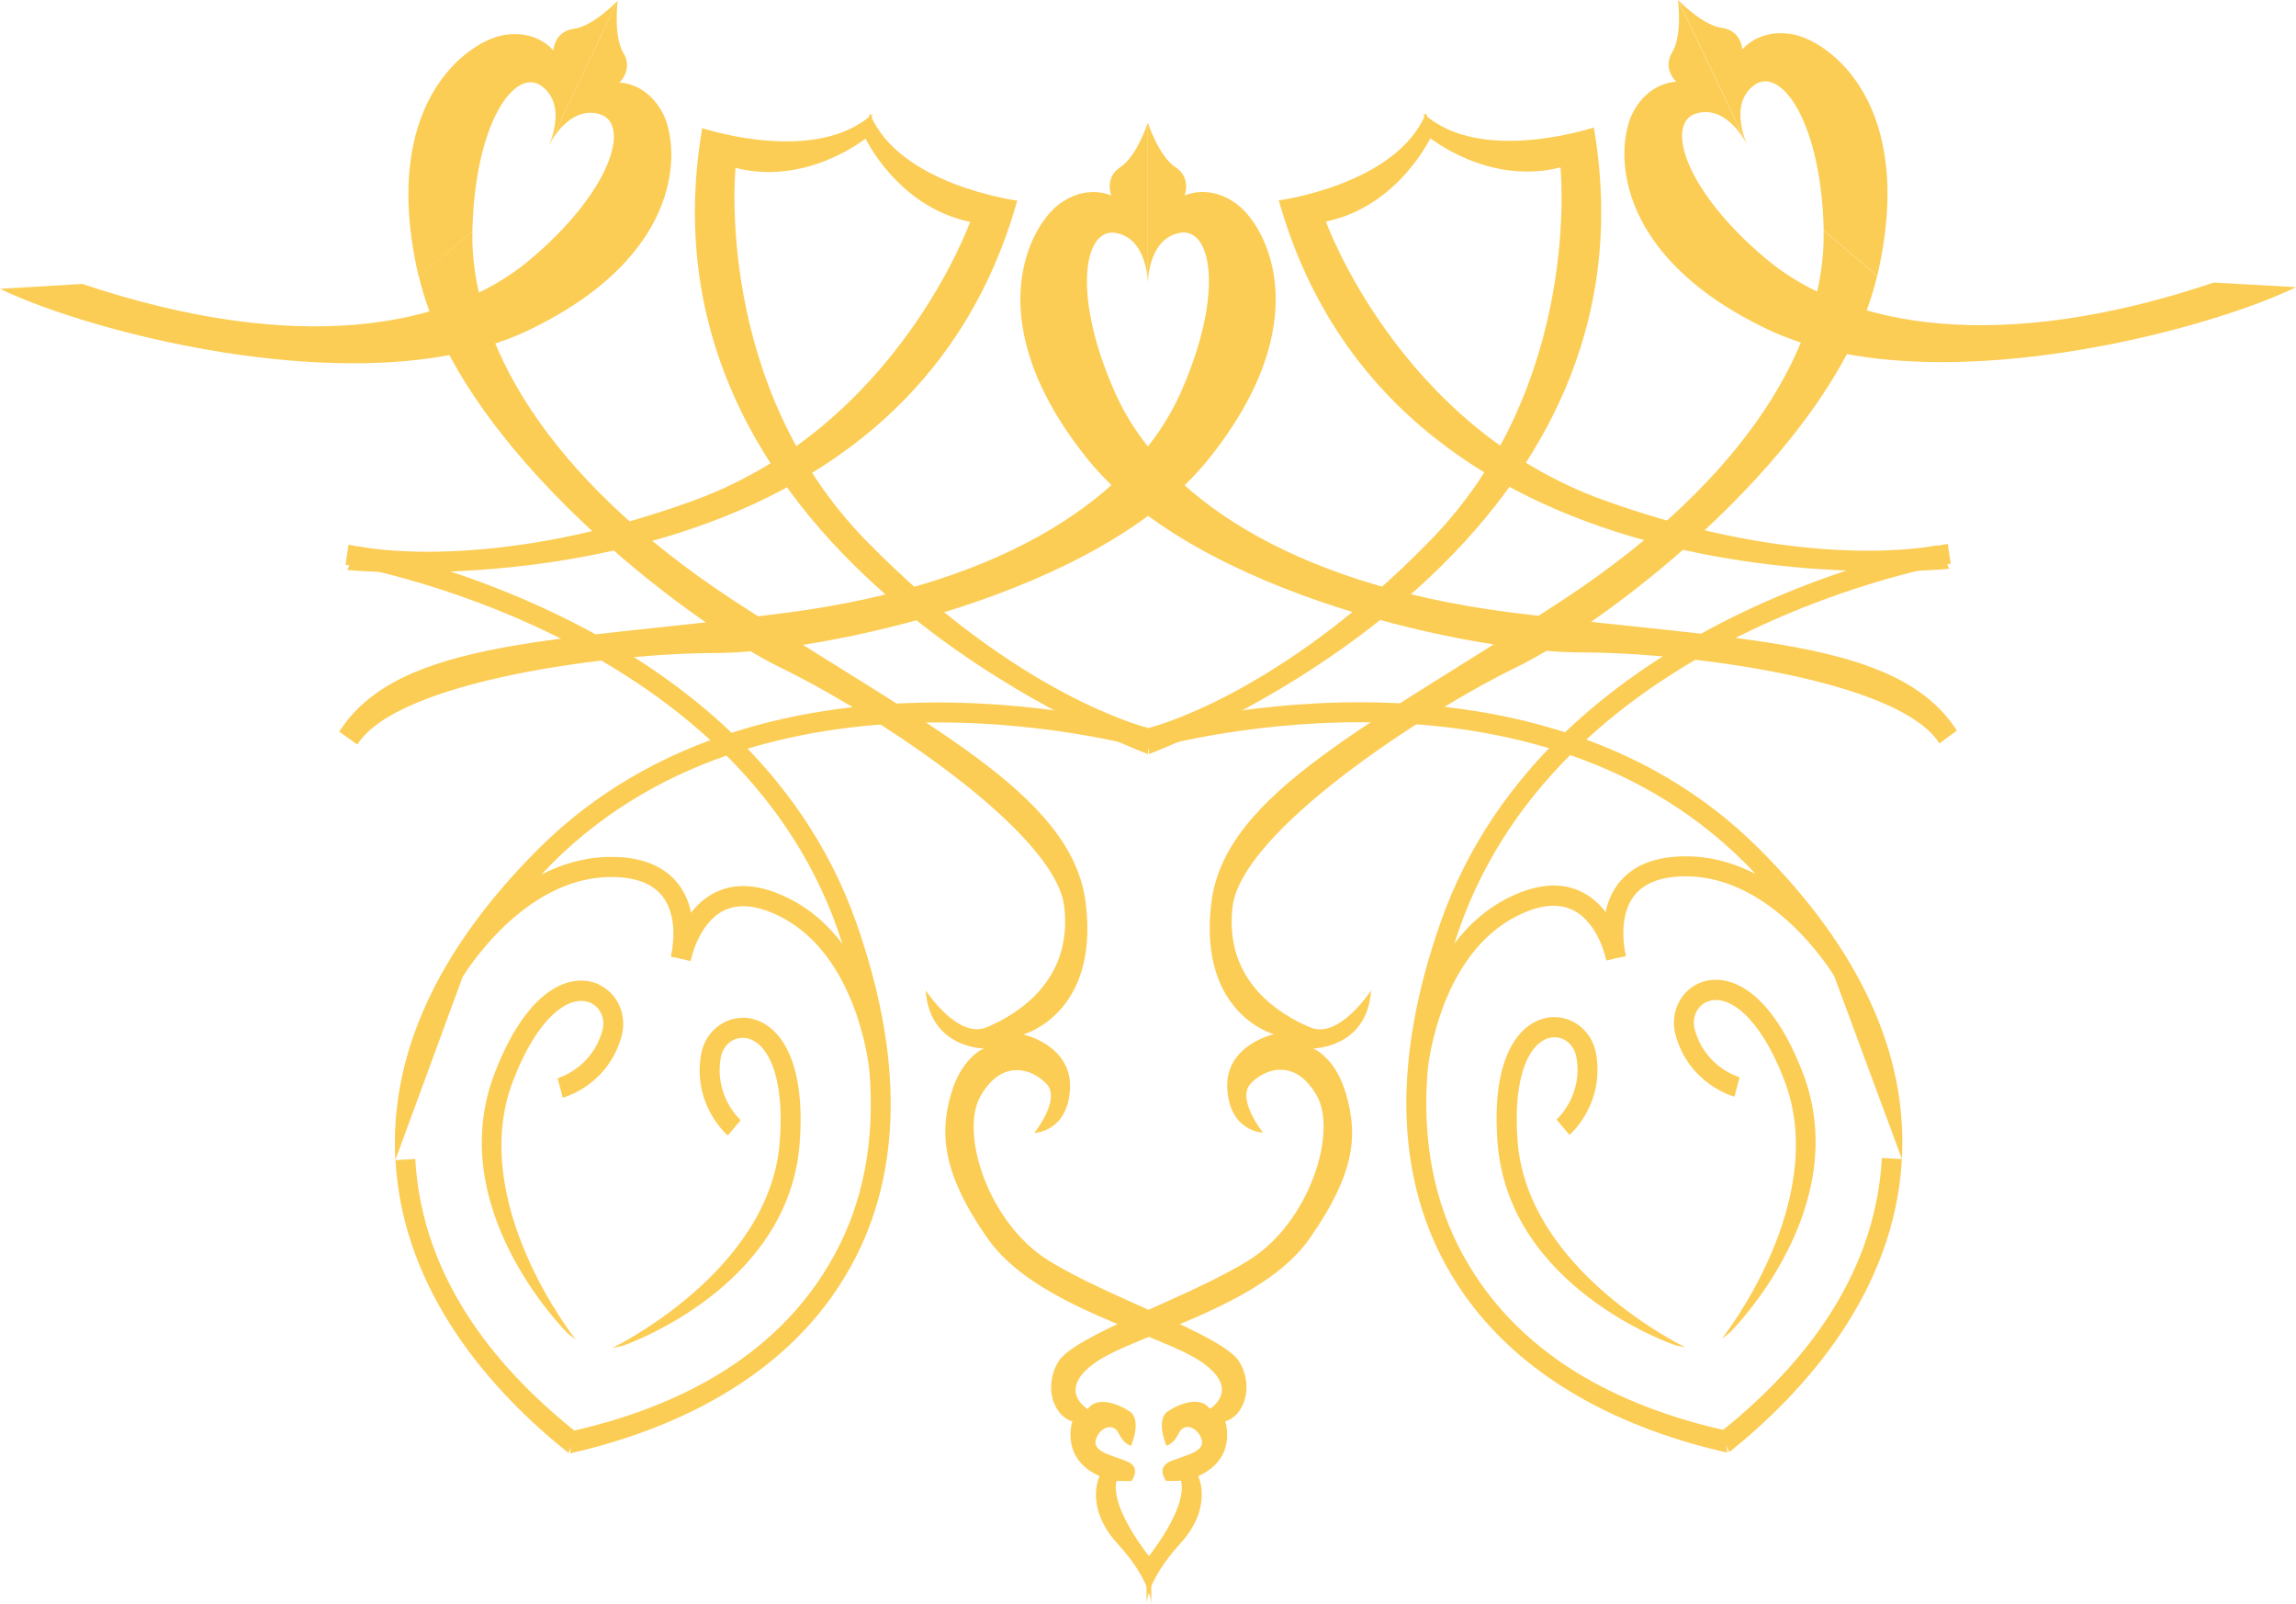 <svg width="126" height="88" viewBox="0 0 126 88" fill="none" xmlns="http://www.w3.org/2000/svg">
<g clip-path="url(#clip0_6_672)">
<path d="M103.022 15.124C105.218 5.666 100.372 2.301 98.461 1.899C96.549 1.498 95.615 2.722 95.615 2.722C95.615 2.722 95.571 1.67 94.492 1.53C93.413 1.389 92.088 -0.006 92.088 -0.006L95.88 7.929C95.88 7.929 94.82 5.717 96.278 4.665C97.735 3.614 99.95 6.699 100.082 12.633" fill="#FCCD55"/>
<path d="M100.076 12.639C100.208 18.573 96.164 26.074 85.792 32.9C75.419 39.727 67.205 43.461 66.473 49.548C65.741 55.635 69.905 56.738 69.905 56.738C69.905 56.738 67.218 57.33 67.35 59.72C67.483 62.111 69.312 62.136 69.312 62.136C69.312 62.136 67.83 60.3 68.637 59.446C69.445 58.592 71.085 58.063 72.252 60.09C73.419 62.117 71.855 67.037 68.593 69.102C65.331 71.167 58.921 73.239 58.063 74.73C57.205 76.222 57.937 77.758 58.852 77.974C58.852 77.974 58.151 80.001 60.341 80.983C60.341 80.983 59.489 82.678 61.331 84.692C63.173 86.706 63.18 87.987 63.18 87.987V85.533C63.18 85.533 60.908 82.799 61.274 81.244L62.088 81.257C62.088 81.257 62.688 80.505 61.817 80.16C60.946 79.816 59.95 79.638 60.139 78.981C60.328 78.325 61.092 78.006 61.388 78.631C61.684 79.255 62.069 79.319 62.069 79.319C62.069 79.319 62.7 77.885 61.975 77.42C61.249 76.955 60.17 76.61 59.691 77.305C59.691 77.305 57.931 76.273 60.133 74.737C62.334 73.201 69.249 71.703 71.874 67.942C74.498 64.182 74.461 62.13 73.88 60.058C73.3 57.987 72.057 57.522 72.057 57.522C72.057 57.522 75.035 57.502 75.243 54.335C75.243 54.335 73.495 57.031 71.912 56.368C70.328 55.705 67.161 53.889 67.64 49.758C68.114 45.628 78.082 39.108 83.174 36.629C88.265 34.15 100.814 24.583 103.016 15.124" fill="#FCCD55"/>
<path d="M19.609 40.848C21.811 37.33 33.59 35.832 39.243 35.826C44.896 35.826 60.315 32.709 66.353 25.15C72.397 17.591 69.476 12.435 67.924 11.237C66.372 10.038 65.003 10.733 65.003 10.733C65.003 10.733 65.413 9.764 64.498 9.165C63.584 8.566 62.99 6.724 62.99 6.724V15.539C62.99 15.539 62.99 13.085 64.757 12.773C66.524 12.46 67.192 16.208 64.757 21.619C62.328 27.024 55.464 32.008 43.18 33.614C30.902 35.22 21.899 34.978 18.618 40.141" fill="#FCCD55"/>
<path d="M0 15.845C5.098 18.318 20.322 22.276 29.009 18.114C37.697 13.952 37.281 8.024 36.398 6.265C35.514 4.506 33.987 4.532 33.987 4.532C33.987 4.532 34.77 3.837 34.208 2.9C33.647 1.963 33.899 0.038 33.899 0.038L30.12 7.98C30.12 7.98 31.174 5.768 32.896 6.259C34.618 6.75 33.615 10.421 29.104 14.232C24.593 18.044 16.265 19.516 4.517 15.577" fill="#FCCD55"/>
<path d="M126 15.755C120.908 18.235 105.691 22.212 96.99 18.063C88.296 13.914 88.7 7.986 89.584 6.227C90.467 4.468 91.994 4.487 91.994 4.487C91.994 4.487 91.205 3.799 91.773 2.855C92.341 1.912 92.082 0 92.082 0L95.874 7.935C95.874 7.935 94.814 5.723 93.098 6.221C91.382 6.718 92.385 10.389 96.902 14.188C101.419 17.986 109.748 19.452 121.495 15.501" fill="#FCCD55"/>
<path d="M106.429 40.785C104.221 37.273 92.442 35.788 86.789 35.794C81.136 35.8 65.716 32.709 59.659 25.157C53.609 17.604 56.524 12.448 58.069 11.243C59.621 10.045 60.99 10.733 60.99 10.733C60.99 10.733 60.58 9.764 61.489 9.165C62.398 8.566 62.99 6.724 62.99 6.724V15.539C62.99 15.539 62.99 13.085 61.23 12.779C59.47 12.473 58.801 16.221 61.23 21.625C63.666 27.03 70.543 32.002 82.82 33.589C95.098 35.176 104.101 34.927 107.388 40.083" fill="#FCCD55"/>
<path d="M22.978 15.182C20.77 5.723 25.609 2.352 27.52 1.95C29.432 1.549 30.366 2.772 30.366 2.772C30.366 2.772 30.41 1.721 31.489 1.581C32.568 1.44 33.899 0.038 33.899 0.038L30.12 7.98C30.12 7.98 31.174 5.768 29.716 4.716C28.259 3.665 26.05 6.75 25.924 12.69" fill="#FCCD55"/>
<path d="M25.924 12.69C25.798 18.624 29.855 26.119 40.24 32.932C50.625 39.746 58.839 43.468 59.584 49.555C60.328 55.641 56.158 56.75 56.158 56.75C56.158 56.75 58.846 57.343 58.719 59.733C58.593 62.123 56.757 62.155 56.757 62.155C56.757 62.155 58.24 60.32 57.432 59.465C56.625 58.611 54.984 58.089 53.817 60.116C52.65 62.142 54.221 67.056 57.489 69.121C60.757 71.186 67.167 73.245 68.025 74.73C68.883 76.215 68.151 77.758 67.237 77.974C67.237 77.974 67.943 80.001 65.754 80.983C65.754 80.983 66.606 82.672 64.763 84.692C62.921 86.713 62.921 87.987 62.921 87.987V85.533C62.921 85.533 65.186 82.799 64.814 81.238L64 81.25C64 81.25 63.394 80.498 64.271 80.154C65.148 79.81 66.139 79.632 65.943 78.975C65.748 78.319 64.991 78 64.694 78.624C64.397 79.249 64.013 79.313 64.013 79.313C64.013 79.313 63.382 77.879 64.107 77.413C64.833 76.948 65.912 76.604 66.391 77.292C66.391 77.292 68.151 76.254 65.943 74.724C63.735 73.194 56.82 71.703 54.196 67.942C51.653 64.303 51.596 62.13 52.177 60.065C52.757 58 53.994 57.522 53.994 57.522C53.994 57.522 51.016 57.509 50.801 54.335C50.801 54.335 52.555 57.024 54.139 56.362C55.722 55.699 58.883 53.876 58.404 49.746C57.924 45.616 47.95 39.115 42.852 36.635C37.754 34.156 25.192 24.615 22.984 15.156" fill="#FCCD55"/>
<path d="M78.404 7.514C78.404 7.514 81.659 10.198 85.634 9.184C85.634 9.184 86.858 21.071 78.498 29.643C70.139 38.222 63.06 39.93 63.06 39.93L63.041 41.371C63.041 41.371 91.59 30.899 87.464 6.992C87.464 6.992 81.237 9.076 78.12 6.227L78.41 7.508L78.404 7.514Z" fill="#FCCD55"/>
<path d="M104.372 63.583C104.688 57.796 102.05 52.066 96.53 46.559C83.785 33.825 62.732 40.032 62.517 40.096L62.833 41.154C63.035 41.09 83.483 35.074 95.76 47.343C95.962 47.541 96.145 47.738 96.334 47.942C95.23 47.375 93.968 46.992 92.574 46.98C91.584 46.973 90.745 47.133 90.063 47.464C89.558 47.713 89.142 48.05 88.808 48.477C87.514 50.166 88.139 52.595 88.164 52.697L89.224 52.41C89.224 52.41 88.707 50.409 89.672 49.153C90.227 48.426 91.199 48.07 92.568 48.076C97.243 48.12 100.41 53.143 100.656 53.544" fill="#FCCD55"/>
<path d="M103.274 63.525C102.896 70.454 98.379 75.387 94.454 78.535L94.896 79.67C98.997 76.381 103.975 70.925 104.372 63.589" fill="#FCCD55"/>
<path d="M93.142 53.984C93.224 53.946 93.312 53.908 93.407 53.876C94.959 53.353 97.224 54.392 98.94 58.873C101.741 66.196 95.211 72.825 94.934 73.105L94.473 73.468C94.536 73.404 100.461 65.915 97.924 59.274C96.58 55.756 94.864 54.558 93.76 54.928C93.142 55.138 92.82 55.813 93.01 56.502C93.59 58.573 95.445 59.096 95.464 59.096L95.186 60.166C95.085 60.141 92.707 59.472 91.956 56.801C91.634 55.654 92.151 54.469 93.148 53.984H93.142Z" fill="#FCCD55"/>
<path d="M19.054 31.269C19.054 31.269 49.274 34.347 55.823 11.007C55.823 11.007 49.319 10.153 47.735 6.221L47.445 7.502C47.445 7.502 49.224 11.345 53.236 12.174C53.236 12.174 49.23 23.416 38.019 27.477C26.801 31.536 19.691 29.975 19.691 29.975" fill="#FCCD55"/>
<path d="M18.965 30.982C19.174 31.014 40.183 34.558 45.968 50.995C46.063 51.263 46.145 51.524 46.233 51.785C45.483 50.791 44.511 49.892 43.262 49.274C42.372 48.834 41.546 48.611 40.789 48.611C40.227 48.611 39.703 48.732 39.224 48.975C37.331 49.924 36.852 52.391 36.833 52.493L37.905 52.697C37.905 52.697 38.303 50.67 39.71 49.962C40.524 49.555 41.552 49.657 42.776 50.262C46.965 52.346 47.666 58.261 47.71 58.733C48.025 62.544 47.388 65.935 45.785 68.86C42.473 74.934 36.278 77.401 31.388 78.516L31.293 79.734C36.404 78.573 43.23 75.833 46.738 69.396C49.508 64.322 49.59 58.006 46.991 50.619C40.978 33.557 19.344 29.918 19.123 29.886" fill="#FCCD55"/>
<path d="M40.757 55.833C40.852 55.833 40.946 55.833 41.041 55.852C42.663 56.062 44.259 57.987 43.88 62.773C43.255 70.6 34.53 73.71 34.158 73.838L33.584 73.959C33.666 73.927 42.221 69.784 42.789 62.684C43.092 58.924 42.057 57.094 40.902 56.948C40.252 56.865 39.672 57.33 39.552 58.038C39.186 60.16 40.631 61.441 40.65 61.454L39.937 62.295C39.855 62.225 38 60.587 38.473 57.853C38.675 56.674 39.653 55.839 40.757 55.839V55.833Z" fill="#FCCD55"/>
<path d="M106.972 31.205C106.972 31.205 76.757 34.328 70.177 10.994C70.177 10.994 76.681 10.128 78.259 6.195L78.549 7.476C78.549 7.476 76.776 11.326 72.763 12.154C72.763 12.154 76.782 23.391 88.006 27.438C99.23 31.485 106.341 29.911 106.341 29.911" fill="#FCCD55"/>
<path d="M107.054 30.925C106.845 30.956 85.842 34.532 80.076 50.976C79.981 51.244 79.899 51.505 79.811 51.766C80.561 50.772 81.533 49.873 82.782 49.249C83.672 48.803 84.499 48.586 85.256 48.579C85.817 48.579 86.341 48.7 86.82 48.943C88.713 49.892 89.199 52.353 89.218 52.461L88.145 52.671C88.145 52.671 87.748 50.644 86.334 49.937C85.52 49.529 84.492 49.631 83.268 50.243C79.079 52.333 78.391 58.248 78.347 58.72C78.038 62.531 78.681 65.922 80.284 68.847C83.609 74.921 89.804 77.375 94.694 78.478L94.789 79.695C89.678 78.542 82.852 75.814 79.331 69.383C76.555 64.309 76.461 57.993 79.054 50.606C85.041 33.538 106.675 29.867 106.89 29.835" fill="#FCCD55"/>
<path d="M85.3 55.801C85.205 55.801 85.11 55.801 85.016 55.82C83.394 56.03 81.798 57.961 82.189 62.748C82.826 70.575 91.558 73.672 91.931 73.8L92.505 73.921C92.423 73.889 83.861 69.752 83.287 62.659C82.984 58.898 84.013 57.069 85.161 56.916C85.811 56.833 86.391 57.298 86.511 58.006C86.883 60.128 85.432 61.409 85.42 61.422L86.132 62.264C86.215 62.193 88.063 60.549 87.59 57.815C87.388 56.636 86.41 55.801 85.306 55.801H85.3Z" fill="#FCCD55"/>
<path d="M47.59 7.534C47.59 7.534 44.334 10.223 40.366 9.21C40.366 9.21 39.161 21.096 47.533 29.663C55.905 38.229 62.984 39.93 62.984 39.93L63.003 41.371C63.003 41.371 34.442 30.937 38.536 7.03C38.536 7.03 44.77 9.101 47.88 6.252L47.59 7.534Z" fill="#FCCD55"/>
<path d="M21.697 63.64C21.375 57.853 24.006 52.123 29.514 46.604C42.24 33.85 63.306 40.026 63.514 40.09L63.199 41.148C62.997 41.084 42.543 35.099 30.284 47.381C30.088 47.579 29.899 47.783 29.71 47.98C30.814 47.413 32.076 47.024 33.464 47.012C34.454 46.999 35.293 47.164 35.975 47.496C36.48 47.745 36.902 48.082 37.23 48.509C38.524 50.192 37.905 52.627 37.88 52.729L36.82 52.442C36.82 52.442 37.331 50.441 36.366 49.185C35.811 48.458 34.833 48.101 33.47 48.114C28.795 48.165 25.64 53.194 25.388 53.596" fill="#FCCD55"/>
<path d="M22.789 63.583C23.174 70.511 27.697 75.438 31.634 78.58L31.199 79.714C27.091 76.432 22.107 70.983 21.703 63.647" fill="#FCCD55"/>
<path d="M32.915 54.029C32.833 53.991 32.744 53.952 32.65 53.92C31.098 53.398 28.833 54.437 27.129 58.924C24.341 66.253 30.877 72.869 31.154 73.15L31.615 73.513C31.552 73.449 25.615 65.973 28.145 59.325C29.483 55.807 31.199 54.602 32.303 54.978C32.921 55.189 33.249 55.864 33.054 56.553C32.473 58.624 30.618 59.147 30.599 59.153L30.883 60.224C30.984 60.198 33.363 59.529 34.107 56.859C34.429 55.711 33.912 54.526 32.908 54.042L32.915 54.029Z" fill="#FCCD55"/>
</g>
<defs>
<clipPath id="clip0_6_672">
<rect width="126" height="88" fill="white"/>
</clipPath>
</defs>
</svg>
